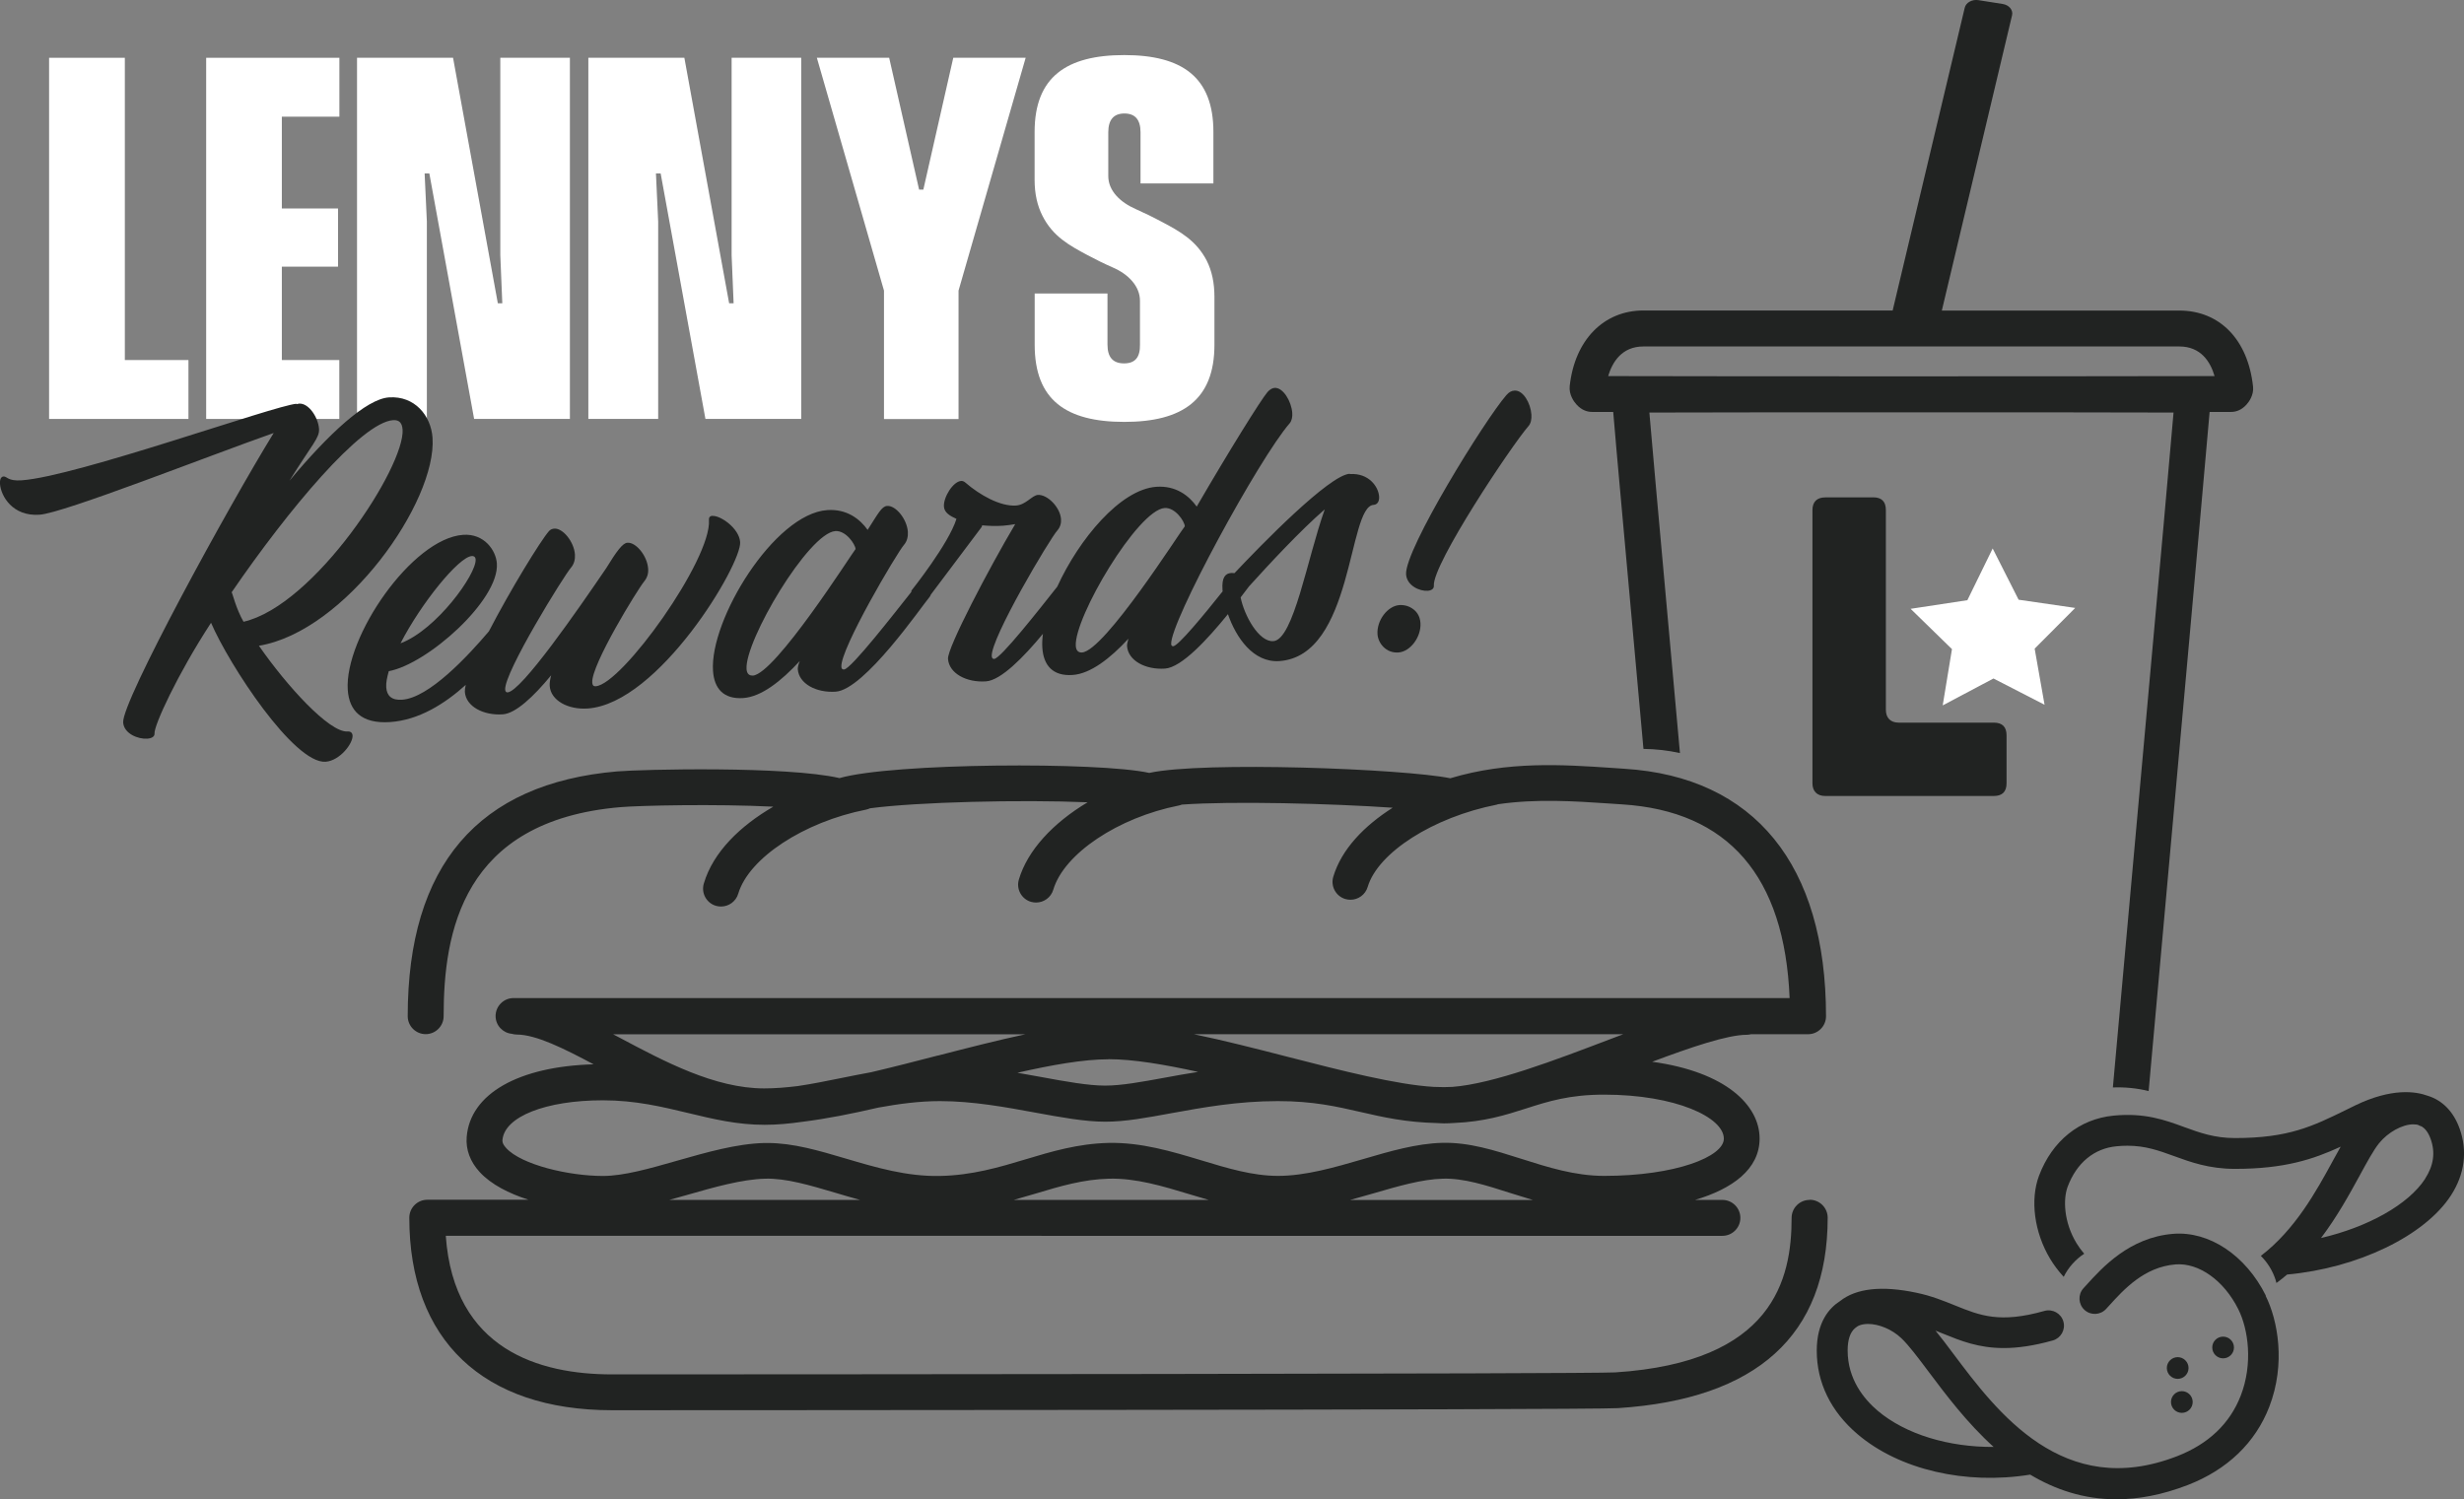 <?xml version="1.0" encoding="UTF-8"?><svg id="Art" xmlns="http://www.w3.org/2000/svg" viewBox="0 0 308.7 187.84"><rect x="0" y="0" width="308.7" height="187.84" fill="#808080" stroke="none"/><defs><style>.cls-1{fill:#ffffff;}.cls-2{fill:#212322;}</style></defs><g><path class="cls-2" d="M226.71,150.34c-1.24,0-2.25,1.01-2.25,2.25,0,7.7-2.29,18.08-22.09,19.36-3.14,.2-106.77,.25-125.71,.25-9.07,0-19.8-3.08-20.81-17.36H215.79c1.24,0,2.25-1.01,2.25-2.25s-1.01-2.25-2.25-2.25h-3.42c4.63-1.38,8.08-3.82,8.08-7.69,0-4.17-4.23-8.35-13.46-9.62,4.87-1.82,9.42-3.38,11.86-3.38,.18,0,.36-.03,.53-.07h7.14c1.24,0,2.25-1.01,2.25-2.25,0-18.97-8.97-29.99-25.25-31.01l-1.61-.11c-6.1-.41-13-.87-20.21,1.3-5.85-1.19-30.96-2.15-37.72-.67-6.26-1.4-32.21-1.26-38.8,.65-6.63-1.53-24.79-1.1-27.85-.84-17.42,1.49-26.25,11.81-26.25,30.67,0,1.24,1.01,2.25,2.25,2.25s2.25-1.01,2.25-2.25c0-10.43,2.29-24.49,22.13-26.19,2.48-.21,11.91-.42,19.17-.06-4.13,2.4-7.53,5.67-8.7,9.62-.36,1.19,.32,2.45,1.51,2.8,.21,.06,.43,.09,.64,.09,.97,0,1.87-.63,2.16-1.61,1.33-4.47,8.22-8.99,16.01-10.53,.18-.04,.35-.1,.51-.17,5.93-.79,18.95-1.1,27.25-.75-4.35,2.6-7.53,6.03-8.61,9.67-.36,1.19,.32,2.45,1.51,2.8,.21,.06,.43,.09,.64,.09,.97,0,1.87-.63,2.16-1.61,1.34-4.51,8.11-9.04,15.74-10.55,.13-.02,.24-.07,.36-.11,6.35-.46,18.69-.14,26.42,.39-3.57,2.27-6.41,5.2-7.44,8.64-.36,1.19,.32,2.45,1.51,2.8,.21,.06,.43,.09,.64,.09,.97,0,1.87-.63,2.16-1.61,1.28-4.31,8.23-8.74,16.15-10.3,.06-.01,.12-.04,.18-.06,4.84-.7,9.59-.38,13.91-.09l1.63,.11c13.31,.84,20.37,9,20.99,24.27H64.34c-1.24,0-2.25,1.01-2.25,2.25,0,1.17,.9,2.12,2.04,2.23,.19,.05,.39,.09,.6,.09,2.42,0,5.9,1.74,9.64,3.73-9.4,.26-15.46,3.69-15.9,9.09-.13,1.58,.43,3.11,1.63,4.41,1.43,1.56,3.68,2.69,6.12,3.47h-12.69c-1.24,0-2.25,1.01-2.25,2.25,0,15.33,9.26,24.12,25.39,24.12,1.22,0,122.37-.02,126.01-.26,17.45-1.13,26.3-9.16,26.3-23.86,0-1.24-1.01-2.25-2.25-2.25Zm-142.85,0c.74-.2,1.48-.41,2.21-.62,3.38-.97,6.87-1.96,9.77-2.04,2.61-.08,5.62,.82,8.8,1.76,1.01,.3,2.05,.61,3.12,.9h-23.91Zm43.15,0c.94-.26,1.85-.53,2.76-.8,3.06-.92,5.96-1.78,9.17-1.86,3.38-.08,6.69,.92,10.19,1.98,.76,.23,1.53,.46,2.3,.68h-24.42Zm42.16,0c.95-.26,1.89-.53,2.83-.8,3.16-.92,6.14-1.79,8.76-1.86,2.62-.08,5.44,.83,8.44,1.79,.92,.29,1.87,.59,2.85,.88h-22.88Zm-30.27-17.63c3.07,0,6.98,.66,11.2,1.59-1.46,.23-2.86,.48-4.2,.73-2.9,.53-5.4,.99-7.46,.99s-4.94-.51-7.9-1.06c-.99-.18-2.02-.37-3.08-.55,4.3-.98,8.3-1.69,11.43-1.69Zm-21.41-.46c-2.78,.72-5.6,1.45-8.34,2.09-1.25,.23-2.48,.47-3.7,.72-1.88,.38-3.7,.75-5.46,1.01-1.51,.19-2.94,.3-4.25,.3-6.2,0-12.54-3.39-18.14-6.37-.26-.14-.52-.28-.78-.41h51.63c-3.46,.74-7.16,1.69-10.96,2.67Zm32.05-2.67h53.83c-.54,.21-1.08,.41-1.64,.62-6.9,2.63-14.65,5.59-19.77,5.98-.34,.01-.68,.03-1.05,.03-.44,0-.86-.01-1.28-.03-4.7-.28-11.57-2.04-18.23-3.75-4-1.03-8.06-2.07-11.87-2.86Zm-86.14,14.24c-.49-.53-.46-.86-.45-.98,.24-2.93,5.42-4.98,12.58-4.98,4.07,0,7.42,.81,10.67,1.59,3.16,.76,6.14,1.48,9.59,1.48,1.58,0,3.16-.15,4.76-.38,2.98-.37,6.2-1.01,9.51-1.78,2.53-.46,5.11-.81,7.7-.81,4.13,0,8.3,.77,11.99,1.45,3.16,.58,6.15,1.13,8.71,1.13s5.15-.49,8.27-1.06c3.91-.71,8.33-1.52,13.36-1.52,4.43,0,7.33,.67,10.39,1.37,2.77,.64,5.63,1.29,9.53,1.38,.3,.01,.61,.04,.89,.04,.42,0,.85-.02,1.3-.05,3.78-.16,6.42-.99,8.98-1.81,2.8-.9,5.45-1.74,9.79-1.74,8.97,0,15,2.85,15,5.52,0,2.25-6.03,4.66-15,4.66-3.66,0-7.08-1.09-10.38-2.14-3.38-1.07-6.55-2.09-9.93-2-3.2,.09-6.45,1.03-9.89,2.04-3.54,1.03-7.2,2.1-10.66,2.1-3.17,0-6.31-.95-9.64-1.96-3.69-1.11-7.51-2.26-11.6-2.17-3.82,.09-7.14,1.08-10.36,2.05-3.29,.99-6.7,2.01-10.77,2.09-4.16,.08-8.02-1.07-11.78-2.18-3.38-1-6.59-1.95-9.79-1.95-.14,0-.28,0-.42,0-3.47,.09-7.24,1.17-10.89,2.21-3.46,.99-6.72,1.92-9.31,1.92-4.31,0-10.21-1.4-12.13-3.49Z"/><g><path class="cls-2" d="M234.67,62.31c1.07,0,1.6,.53,1.6,1.6v25.02c0,1.02,.59,1.61,1.6,1.61h11.92c1.07,0,1.6,.53,1.6,1.6v5.99c0,1.07-.54,1.6-1.6,1.6h-21.12c-1.02,0-1.6-.59-1.6-1.6V63.92c0-1.07,.59-1.6,1.6-1.6h5.99Z"/><polygon class="cls-1" points="259.99 76.17 252.9 75.14 249.65 68.72 246.48 75.2 239.37 76.28 244.55 81.33 243.39 88.38 249.75 85.01 256.15 88.3 254.91 81.27 259.99 76.17"/></g><g><path class="cls-2" d="M283.88,162.34c-2.53-5.08-7.12-8.12-11.63-7.75-5.46,.45-8.86,4.21-10.9,6.46l-.32,.35c-.72,.78-.66,2,.12,2.72,.79,.72,2,.66,2.72-.13l.33-.36c1.87-2.06,4.42-4.89,8.36-5.21,2.92-.23,6.08,2.02,7.87,5.63,1.26,2.52,1.84,6.84,.3,10.81-1.36,3.51-4.05,6.07-8,7.6-14.25,5.51-22.54-5.55-28.02-12.86-.79-1.06-1.53-2.03-2.22-2.88,.33,.13,.67,.27,1,.4,2.17,.88,4.39,1.78,7.55,1.78,1.72,0,3.72-.27,6.14-.95,1.02-.29,1.62-1.35,1.33-2.37-.29-1.02-1.35-1.62-2.38-1.33-5.59,1.58-8.07,.58-11.2-.69-1.44-.58-2.93-1.19-4.79-1.58-4.37-.93-7.59-.57-9.62,1.04-1.33,.85-2.91,2.61-2.91,6.21,0,4.01,1.77,7.63,5.13,10.48,5.22,4.43,13.5,6.36,21.61,5.05,3.11,1.86,6.68,3.09,10.8,3.09,2.74,0,5.71-.54,8.95-1.79,4.93-1.91,8.46-5.29,10.2-9.79,2.09-5.4,1.07-10.87-.45-13.91Zm-48.63,14.42c-1.72-1.46-3.77-3.95-3.77-7.55,0-1.34,.31-2.27,.92-2.8,.09-.05,.17-.12,.25-.19,.08-.05,.15-.09,.23-.13,.34-.14,.73-.21,1.16-.21,1.34,0,2.99,.67,4.16,1.78,.93,.88,2.1,2.44,3.45,4.24,2.13,2.84,4.78,6.37,8.12,9.39-5.6,.04-11.02-1.57-14.52-4.53Z"/><path class="cls-2" d="M272.83,170.04c-.75,0-1.36,.61-1.36,1.36s.61,1.36,1.36,1.36,1.36-.61,1.36-1.36-.61-1.36-1.36-1.36Z"/><circle class="cls-2" cx="273.35" cy="175.66" r="1.36"/><path class="cls-2" d="M279.88,168.83c0-.75-.61-1.36-1.36-1.36s-1.36,.61-1.36,1.36,.61,1.36,1.36,1.36,1.36-.61,1.36-1.36Z"/></g><path class="cls-2" d="M282.27,48.43c-.63-5.87-4.17-9.52-9.24-9.52-9.92,0-19.84,0-29.75,0L252.08,1.91c.15-.65-.37-1.28-1.16-1.41l-3.05-.48c-.79-.13-1.57,.3-1.72,.95l-9.03,37.93c-10.41,0-20.82,0-31.23,0-4.98,0-8.6,3.71-9.23,9.46-.12,1.11,.55,1.99,.85,2.32,.69,.77,1.44,.93,1.94,.93,.89,0,1.78,0,2.66,0,.27,3.23,.56,6.45,.85,9.68l2.94,32.54c1.54,.02,3.07,.19,4.57,.52l-3.02-33.46c-.28-3.07-.55-6.13-.81-9.2,10.02-.03,20.03-.03,30.05-.03h5.68c9.97,0,19.96,0,29.94,.03-.82,9.41-1.67,18.82-2.52,28.22l-5.08,56.34c1.49-.06,3.01,.09,4.48,.45l5.08-56.39c.86-9.56,1.72-19.13,2.56-28.7,.9,0,1.8,0,2.7,0,.5,0,1.24-.16,1.92-.92,.29-.32,.94-1.18,.82-2.27Zm-39.83-1.28h-6.19c-11.59,0-23.18,0-34.77-.03,.51-1.72,1.69-3.71,4.41-3.71,22.38,0,44.76,0,67.14,0,2.69,0,3.89,1.89,4.42,3.71-11.67,.03-23.34,.02-35.01,.03Z"/><path class="cls-2" d="M308.15,141.4c-.76-2.12-2.16-3.55-4-4.11-1.5-.55-4.5-1-9.06,1.2l-1.18,.58c-4.17,2.04-7.17,3.52-13.9,3.52-2.59,0-4.41-.67-6.34-1.37-2.45-.9-4.98-1.82-8.88-1.44-4.28,.42-7.68,3.16-9.33,7.52-1.14,3.02-.6,7.11,1.39,10.42,.44,.73,1,1.5,1.7,2.26,.56-1.17,1.53-2.23,2.57-2.9-.39-.45-.72-.91-.98-1.34-1.59-2.64-1.68-5.51-1.09-7.07,1.13-2.98,3.3-4.78,6.11-5.05,.48-.05,.94-.07,1.37-.07,2.28,0,3.94,.61,5.82,1.29,2.06,.75,4.39,1.61,7.66,1.61,6.2,0,9.81-1.2,13.24-2.78-.31,.56-.64,1.15-.98,1.77-2.06,3.78-4.71,8.62-9.02,11.91,.83,.83,1.48,1.86,1.85,3.02,.04,.13,.07,.26,.1,.38,.46-.34,.91-.69,1.34-1.06,8.85-.8,17.25-4.85,20.53-9.92,1.72-2.66,2.09-5.55,1.08-8.37Zm-4.31,6.28c-2.1,3.25-7.2,6.07-13.05,7.43,2.04-2.7,3.58-5.52,4.85-7.84,.92-1.69,1.72-3.16,2.41-4.02,1.13-1.4,2.93-2.38,4.29-2.38,.14,0,.28,.01,.42,.03,.04,0,.09,.02,.15,.03,.06,.02,.09,.04,.11,.05,.13,.07,.26,.12,.39,.16,.36,.22,.79,.66,1.11,1.56,.61,1.69,.38,3.32-.69,4.98Z"/></g><g><path class="cls-1" d="M15.64,45.11h7.97v7.38H6.15V7.24H15.64V45.11Z"/><path class="cls-1" d="M42.51,14.62h-7.2v11.5h7.04v7.29h-7.04v11.7h7.2v7.38H25.83V7.24h16.69v7.38Z"/><path class="cls-1" d="M44.73,52.49V7.24h12.03l5.61,30.76h.56l-.25-6.02V7.24h8.72V52.49h-12l-5.61-30.76h-.59l.28,6.03v24.73h-8.75Z"/><path class="cls-1" d="M73.71,52.49V7.24h12.03l5.61,30.76h.56l-.25-6.02V7.24h8.72V52.49h-12l-5.61-30.76h-.59l.28,6.03v24.73h-8.75Z"/><path class="cls-1" d="M119.44,7.24h9.06l-8.41,29.17v16.09h-9.34v-16.09l-8.41-29.17h9.06l3.75,16.52h.53l3.75-16.52Z"/><path class="cls-1" d="M152.01,22.98h-9.12v-6.4c0-1.59-.68-2.36-2.02-2.36s-2.02,.78-2.02,2.36v5.48c0,1.84,1.49,3.29,3.47,4.15,.96,.43,2.05,.95,3.19,1.56,2.3,1.21,4.37,2.36,5.68,4.9,.65,1.3,.96,2.8,.96,4.53v6c0,6.89-4,9.66-11.29,9.66s-11.23-2.74-11.23-9.66v-6.43h9.12v6.4c0,1.59,.68,2.36,2.08,2.36s2.02-.78,1.99-2.36v-5.48c0-1.84-1.46-3.34-3.41-4.18-.99-.43-2.05-.95-3.19-1.56-2.26-1.21-4.31-2.33-5.61-4.9-.65-1.27-.99-2.77-.99-4.5v-6.02c0-6.89,4-9.63,11.23-9.63s11.17,2.74,11.17,9.63v6.46Z"/></g><g><path class="cls-2" d="M32.44,80.91c3.5,5.05,8.83,10.89,11.1,10.74,.41-.03,.61,.19,.63,.5,.07,1-1.61,3.17-3.38,3.29-3.95,.27-12.06-12.09-14.35-17.41-4.21,6.45-7.15,12.86-7.08,13.86,.03,.41-.37,.62-.91,.66-1.14,.08-2.92-.62-3.02-2.03-.18-2.63,13.24-27.16,18.86-36.27-8.25,2.9-26.29,10.03-29.33,10.24C1.57,64.73,.11,62.14,0,60.64c-.04-.55,.12-.92,.44-.94,.45-.03,.5,.6,2.27,.48,6.86-.47,31.72-9.4,34.44-9.59v.05c.09,0,.18-.06,.32-.07,1.23-.08,2.4,1.75,2.5,3.16,.08,1.14-.83,1.88-3.71,6.51,4.89-5.86,9.61-10.25,12.47-10.45,3.23-.22,5.27,2.29,5.46,5.06,.55,8-10.88,24.26-21.76,26.06Zm17.99-27.12c-.05-.77-.4-1.2-1.17-1.15-4,.28-13.15,11.22-20.24,21.57,.1,.08,.55,2.06,1.49,3.69,8.9-2.03,20.25-19.43,19.93-24.11Z"/><path class="cls-2" d="M89.29,64.62c-.32,.02-.49,.17-.47,.53,.34,4.95-10.91,20.61-14.18,20.83-.32,.02-.42-.15-.44-.47-.15-2.18,5.68-11.67,6.52-12.68,.38-.48,.53-1,.48-1.59-.11-1.59-1.51-3.32-2.6-3.24-.59,.04-1.34,1.05-2.66,3.2-3.52,5.17-10.62,15.43-12.35,15.55-.18,.01-.28-.12-.3-.34-.15-2.14,7.37-14.29,8.26-15.31,.38-.44,.52-1.04,.48-1.63-.11-1.59-1.51-3.32-2.6-3.24-.23,.02-.49,.12-.66,.32-1.05,1.21-4.8,7.3-7.52,12.55-2.65,3.12-7.5,8.34-10.88,8.57-1.32,.09-1.91-.51-1.98-1.55-.04-.59,.1-1.24,.32-2.03,4.82-.88,13.86-8.9,13.54-13.49-.11-1.64-1.58-3.77-4.22-3.59-6.41,.44-14.91,12.85-14.46,19.44,.18,2.59,1.71,4.26,5.3,4.02,3.63-.25,6.88-2.31,9.48-4.66-.08,.35-.12,.65-.11,.87,.12,1.82,2.31,2.99,4.76,2.82,1.59-.11,3.82-2.18,6.05-4.89-.14,.56-.21,.97-.18,1.34,.13,1.82,2.31,2.99,4.76,2.82,8.9-.61,19.3-18.08,19.1-20.85-.12-1.73-2.47-3.35-3.47-3.28Zm-30.19,5.05c.32-.02,.47,.15,.49,.42,.13,1.82-4.91,8.83-9.41,10.51,2.58-5.02,7.29-10.82,8.92-10.93Z"/><path class="cls-2" d="M169.09,59.36c-2.59,.18-11.07,8.89-14.43,12.45-.14,0-.28-.03-.41-.02-.73,.05-1.2,.54-1.09,2.13,0,.05,.01,.11,.02,.17-2.42,3.04-5.55,6.83-6.2,6.88-.14,0-.23-.08-.25-.26-.18-2.68,11-23.26,14.85-27.68,.25-.29,.36-.8,.32-1.3-.1-1.41-1.13-3.21-2.22-3.13-.27,.02-.58,.18-.88,.52-.8,.92-4.87,7.46-8.87,14.35-.96-1.35-2.6-2.65-5.05-2.48-4.5,.31-9.69,6.54-12.42,12.51-2.32,2.93-7.09,9.01-7.91,9.06-.18,.01-.28-.12-.3-.34-.15-2.23,7.29-14.74,8.23-15.77,.34-.39,.49-.9,.45-1.4-.1-1.5-1.72-3.12-2.9-3.04-.73,.05-1.51,1.25-2.74,1.33-1.95,.13-4.52-1.29-6.36-2.89-.15-.13-.33-.2-.52-.19-1,.07-2.23,2.03-2.15,3.21,.05,.77,.77,1.18,1.57,1.54-.97,3.13-5.59,8.92-5.59,8.92-.07,.08-.07,.16-.07,.24-2.03,2.55-7.53,9.65-8.42,9.71-.23,.02-.33-.11-.34-.34-.15-2.23,6.96-14.26,7.85-15.28,.38-.44,.52-1.04,.48-1.63-.11-1.59-1.51-3.32-2.6-3.24-.68,.05-1.12,.94-2.44,3-.96-1.35-2.6-2.65-5.06-2.48-6.63,.46-14.76,13.75-14.31,20.16,.15,2.18,1.3,3.56,3.79,3.39,2.27-.16,4.74-2.11,7.08-4.64-.2,.47-.26,.84-.25,1.02,.13,1.82,2.31,2.99,4.76,2.82,3.59-.25,10.72-10.64,11.74-11.85,.08-.09,.13-.2,.17-.31l6.35-8.45s.08-.14,.07-.23c.87,.08,1.74,.11,2.61,.05,.55-.04,1.04-.12,1.54-.2-3.23,5.43-8.52,15.51-8.42,16.88,.13,1.82,2.31,2.99,4.76,2.82,1.88-.13,4.71-3.03,7.13-5.95-.08,.63-.11,1.22-.07,1.76,.15,2.18,1.3,3.56,3.79,3.39,2.23-.15,4.7-2.06,6.99-4.54-.11,.42-.18,.7-.17,.92,.13,1.82,2.31,2.99,4.76,2.82,2.07-.14,5.31-3.65,7.88-6.82,1.02,2.94,3.18,6.1,6.44,5.88,9.31-.64,8.57-19.35,11.8-19.57,.5-.03,.74-.46,.7-1.05-.08-1.23-1.3-2.97-3.66-2.81Zm-74.77,25.28c-.5,.03-.75-.27-.79-.81-.24-3.54,7.77-17.06,11.13-17.29,1.32-.09,2.49,1.65,2.53,2.25-.55,.68-10.06,15.66-12.88,15.86Zm41.25-2.89c-.5,.03-.75-.27-.79-.81-.24-3.54,7.77-17.06,11.13-17.29,1.32-.09,2.49,1.65,2.53,2.29-.55,.63-10.06,15.62-12.88,15.81Zm23.96-1.42c-1.82,.13-3.65-3.22-4.1-5.48,.39-.51,.75-.98,1.06-1.39,2.51-2.78,6.47-7.04,9.48-9.64-2.18,6.08-3.9,16.34-6.44,16.51Z"/><path class="cls-2" d="M177.96,78.05c.12,1.73-1.26,3.6-2.76,3.7-1.54,.11-2.54-1.15-2.62-2.28-.12-1.73,1.26-3.56,2.76-3.66,.36-.02,.82,.03,1.25,.23,.9,.44,1.31,1.14,1.37,2.01Zm11.78-29.11c1.09-.08,2.03,1.59,2.12,3,.04,.55-.06,1.1-.36,1.44-2.16,2.48-12.04,17.31-11.86,19.99,.03,.41-.32,.62-.78,.65-1,.07-2.6-.64-2.7-2.05-.21-3.09,9.89-19.4,12.56-22.46,.34-.39,.65-.55,1.01-.57Z"/></g></svg>
